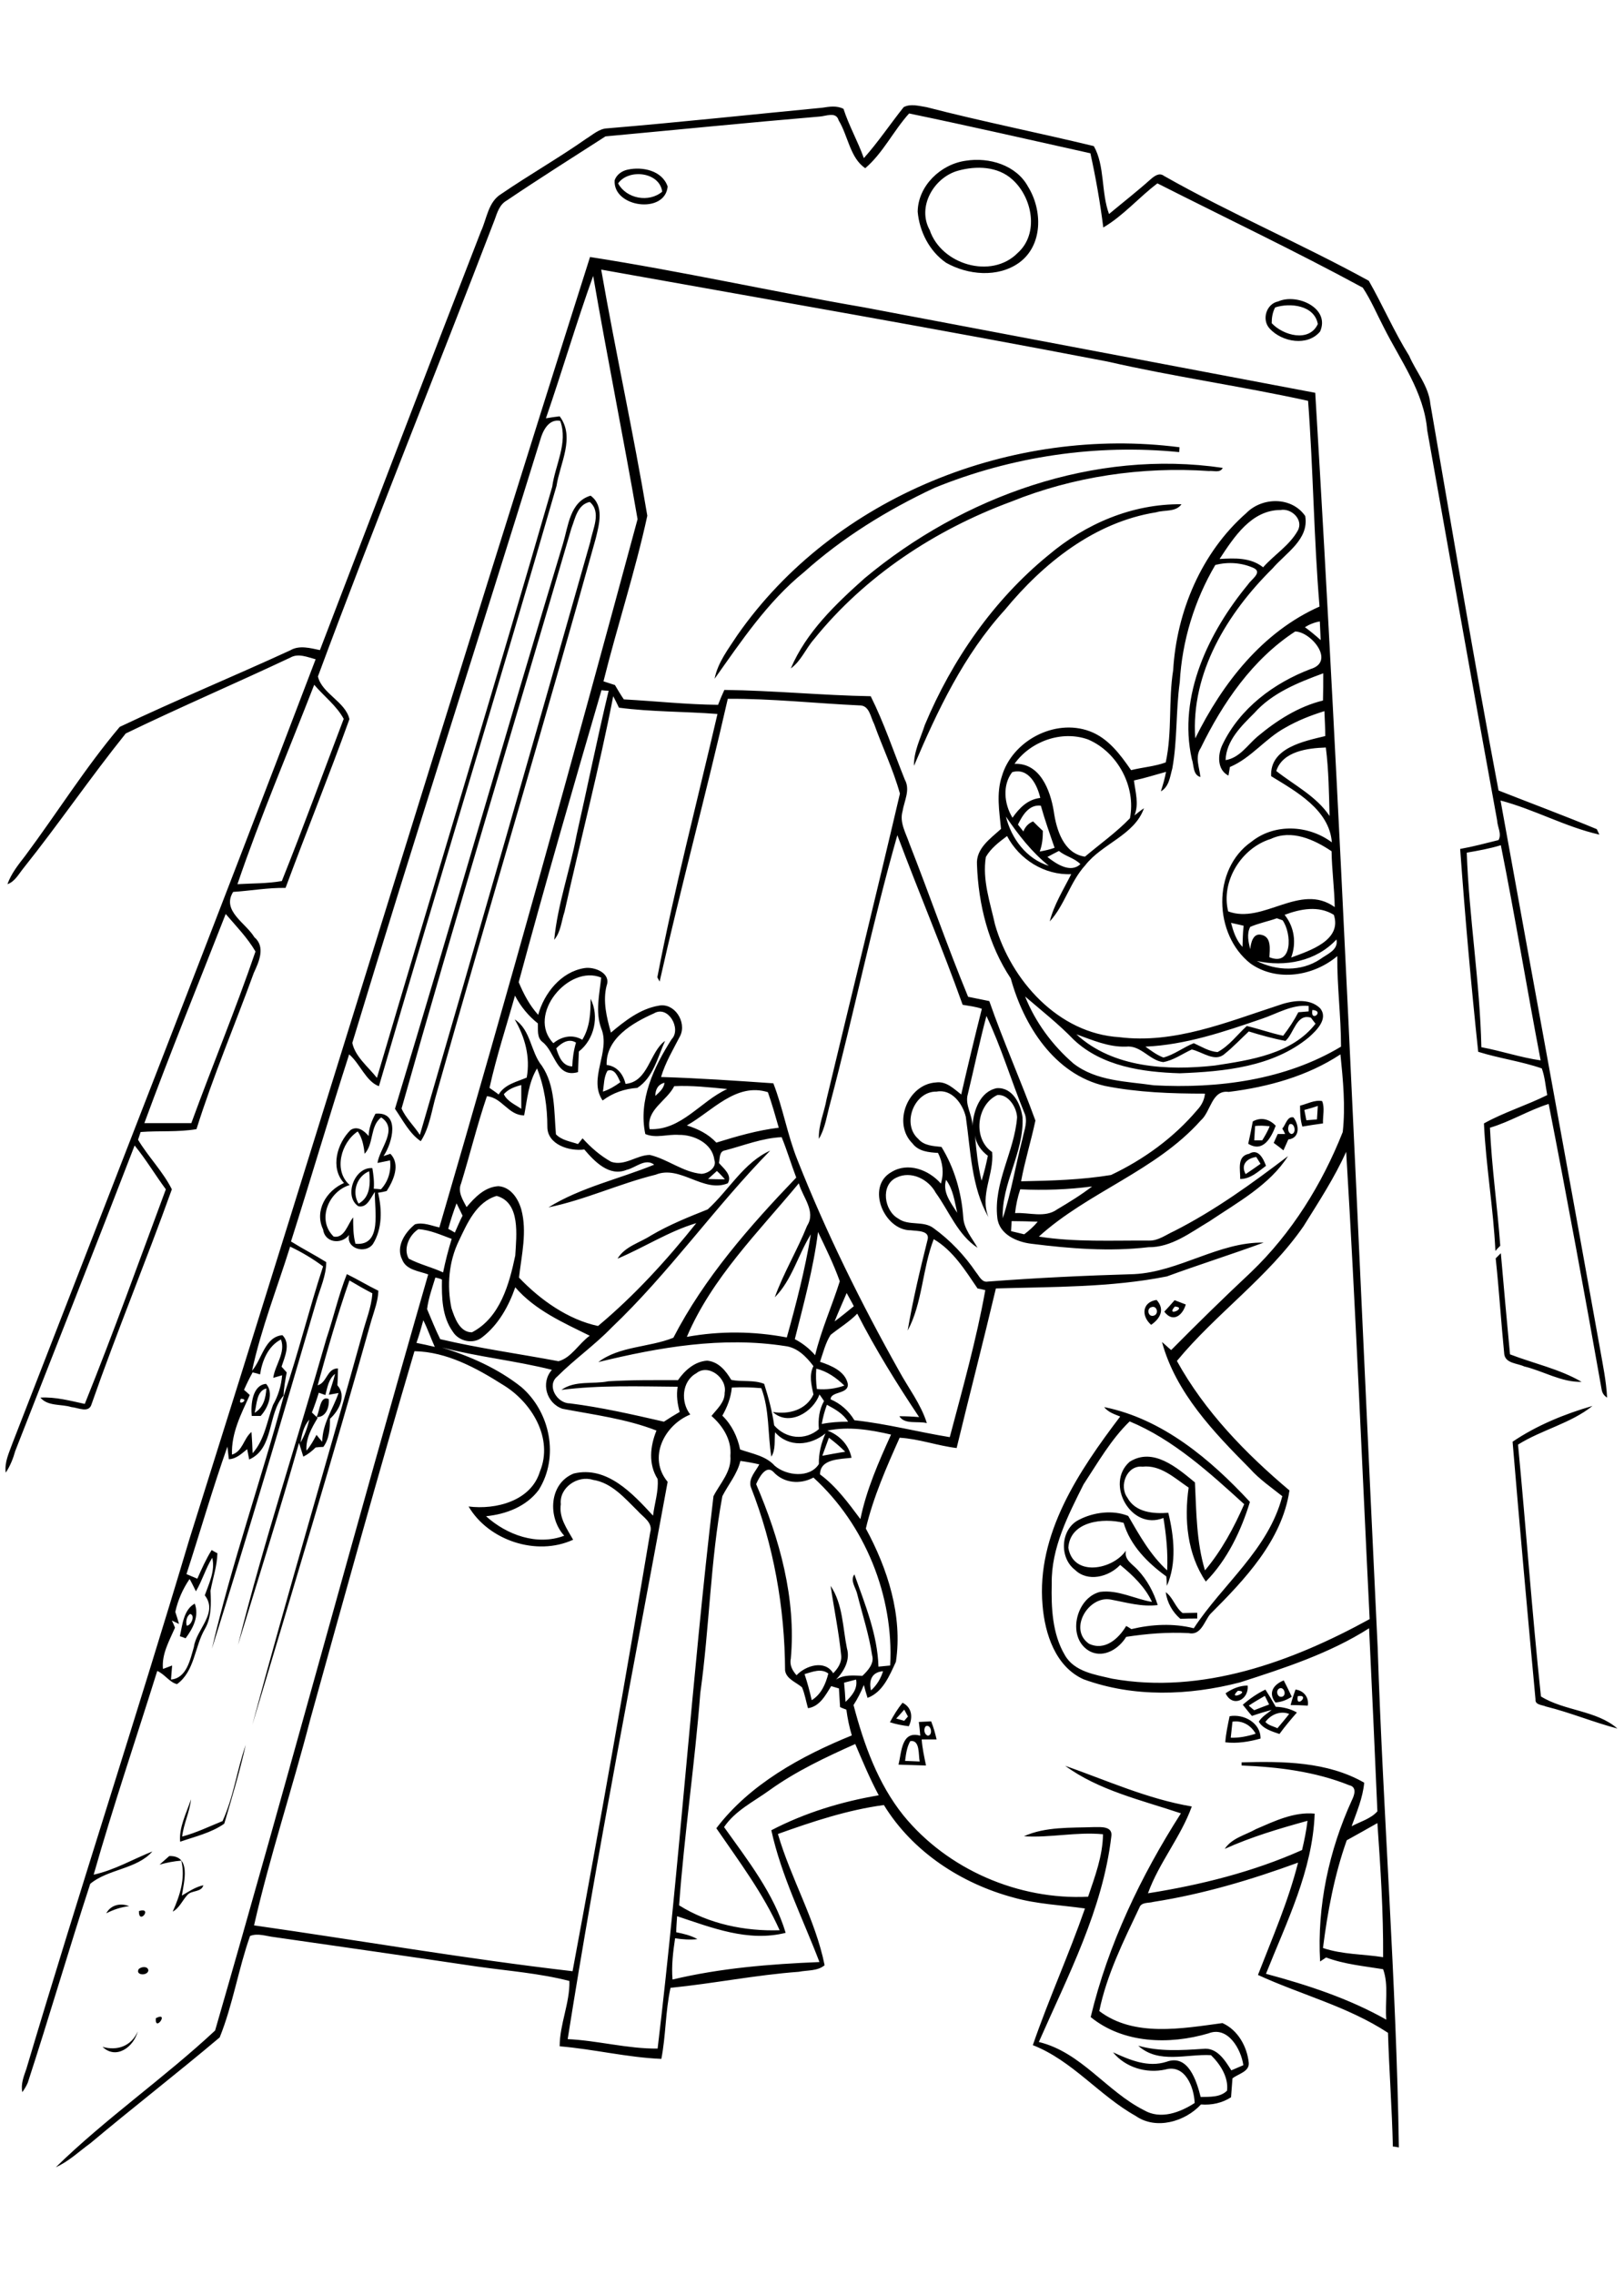 <?xml version="1.0" encoding="utf-8"?>
<!-- Generator: Adobe Illustrator 21.0.2, SVG Export Plug-In . SVG Version: 6.00 Build 0)  -->
<svg version="1.2" baseProfile="tiny" id="Layer_1" xmlns="http://www.w3.org/2000/svg" xmlns:xlink="http://www.w3.org/1999/xlink"
	 x="0px" y="0px" viewBox="0 0 567 794" overflow="scroll" xml:space="preserve">
<path d="M35.8,714.4c5.2,1.5,10.1-0.3,12.3-5.4C46.7,714.4,40.6,719,35.8,714.4 M54.4,704.4C59.3,701.9,54,709.5,54.4,704.4
	 M48.4,687.3c0.8-0.9,3.2-1.2,3.4,0.4C51.6,689.7,47.2,689.5,48.4,687.3 M48.5,667C53.5,665.5,48.4,672.1,48.5,667 M37.1,667.8
	c1.6-3,5-3.7,8-2.5C42.3,665.6,39.6,666.5,37.1,667.8 M55.7,650.8c1.1-1,2.3-2,3.4-3c7.8-0.2,5.1,9.1,4.4,13.8
	c2.4-1.4,4.7-3,7.5-3.6c-0.7,2.5-4,1.7-5.5,3.3c-1.8,1.9-2.8,4.6-5.2,5.9c2.5-5.6,4.5-11.6,3-17.8C60.7,649.6,58.2,650.1,55.7,650.8
	 M77.7,635.6c3.9-8.5,5-17.8,8.1-26.6c-2.1,9.3-4.8,18.4-7.5,27.5c-4.5,3.2-10.2,4.5-15.4,6.3c-0.5-4.8,2.2-10.1,3.8-14.8
	c-0.5,4.5-2.6,8.6-3.1,13C68.5,639.7,73,637.5,77.7,635.6 M317.8,607.7c-1.2,2.1-1.5,4.6-1.8,6.9c1.7,0.1,3.4,0.1,5.1,0.2
	C320.6,612.6,321.3,607.1,317.8,607.7 M323.2,602.5c-0.8,0.9-0.6,2.9,0.8,3.3C325.9,605.5,325,601.6,323.2,602.5 M320.8,601
	c1.4-0.1,2.9-0.1,4.3-0.2c0.8,2,1.4,4.1,1.9,6.3c-1.7,0-3.4,0-5.2,0c0.2,3.1,0.9,6.1,1.5,9.1c-3.2-0.1-6.4-0.2-9.6-0.3
	c1.1-4.4,1-12,7.6-10.1C321.2,604.3,321,602.6,320.8,601 M430.3,600.9c-0.2,1.8-0.4,3.7-0.6,5.6c3,0.1,5.9-0.5,8.7-1.4
	C436.7,602.1,433.7,600.4,430.3,600.9 M429.3,599c4.9-0.9,10.9,2.3,10.8,7.8c-4,1.1-8.1,1.8-12.3,1.3C428,605,428.7,602,429.3,599
	 M312.9,599.8c0.9,0.3,1.9,0.5,2.8,0.8c0.3-0.4,1-1.1,1.3-1.5c-0.3-0.6-1-1.8-1.3-2.4C314.8,597.7,313.9,598.8,312.9,599.8
	 M310.7,601.1c1.3-2.4,2.7-4.7,4.4-6.8c3.3,1.6,3.7,5.1,2.2,8.2C315,602.2,312.8,601.8,310.7,601.1 M453.1,592
	C452.2,596.7,457.7,591.2,453.1,592 M452.3,589.7c2.8,0.3,4.8,2.7,4.3,5.6c-2-0.1-4-0.2-6-0.2C451.1,593.2,451.7,591.4,452.3,589.7
	 M441.8,601c1,1.2,2.8,1.5,4.2,2.2c1.4-1.7,2.8-3.3,4.1-5C447,597,443.7,598.4,441.8,601 M436,595.3c0.6,0.5,1.2,1.1,1.9,1.6
	c1.7-0.7,3.4-1.3,5.2-2c-0.5-1-1-2-1.5-3C439.7,593,437.8,594.1,436,595.3 M433.9,595c2.4-2.1,5-3.9,7.9-5.3c1.3,2,2.5,4,3.6,6
	c2.6,0.1,5.1,0.7,7.4,2c-2.1,2.4-4.2,4.9-6.1,7.5c-2.6-0.9-5.8-1.8-7.2-4.3c1.1-1.8,2.9-2.8,4.5-4.1c-2.3,0.6-4.6,1.3-6.9,2.1
	C436,597.7,435,596.3,433.9,595 M432.2,590.1C428.3,593.8,437,590.3,432.2,590.1 M427.9,591c2.3-1.6,4.9-2.7,7.7-2.7
	C436.1,593.3,430.3,596.1,427.9,591 M447,589.2c-1.8,0.4-1.2,3.4,0.6,3C449.2,591.8,448.5,589,447,589.2 M445.3,594.2
	c-2.7-3.4-0.6-6.3,2.9-7.7c1,1.9,1.9,3.8,2.8,5.7C449.3,593.3,447.3,594.1,445.3,594.2 M66.4,563.3c-1.3,0.8-1.6,2.8-1.2,4.1
	C66.7,567.4,68.3,563.8,66.4,563.3 M62.8,571.1c0.9-4,1.3-9.3,5.2-11.4c1.6,4.4-0.6,8.6-3.2,12.1C64.3,571.6,63.3,571.2,62.8,571.1
	 M407,555.7c2.6,1.9,3.3,5.3,5.9,7.3c1.7,0,3.4-0.1,5.1-0.1c0,0.5,0,1.5,0,2c-2,0-3.9,0-5.9,0.1C409.4,562.7,407.5,559.4,407,555.7
	 M528.1,503.2c8.4-5.7,18.2-9.7,27.9-12.5c-7.6,6.1-17.7,8.3-26,13.5c2.8,29.3,4.9,58.7,8,87.9c8.2,5.1,19.4,4.8,26.7,11.2
	c-8.4-2.2-16.5-5.6-25-7.7c-1.3-0.6-3.8-0.5-3.6-2.5C533.3,563,530.6,533.1,528.1,503.2 M110.5,494.6c1.2-2,1.1-7.7,4.3-6.3
	C115,491.1,113.9,494.7,110.5,494.6 M88.9,493.1c3.1-1.8,3.9-5.2,4.1-8.5C89.5,485.5,89.7,490.2,88.9,493.1 M87.9,494.2
	c-0.4-3.9,0.2-10.8,5-11.2c2.8,3.1,0.7,8.4-1.9,11.2C90.2,494.2,88.7,494.2,87.9,494.2 M410.2,456
	C406.7,459.9,414.8,456.4,410.2,456 M410.1,453.8c1.3,0.5,2.6,1,3.9,1.5c-1.1,3.8-4.5,6.5-7.5,2.5
	C407.7,456.5,409,455.1,410.1,453.8 M402.1,456.2c-1.9,0.4-1.3,3.6,0.7,3C404.7,458.7,404,455.6,402.1,456.2 M401.9,462.4
	c-3.5-3.1-3.2-7.9,1.9-8.7C406.8,457,405.1,460.2,401.9,462.4 M104.9,503.5c1.5-2.5,2.4-5.2,3.1-8
	C106,497.7,105.4,500.7,104.9,503.5 M113.6,486.9c-0.8-0.3-1.5-0.5-2.3-0.8c-0.7,2.3-1.5,4.6-2.4,6.9c0.5,0.5,1.5,1.4,2,1.9
	c-2.1,3.5-4.2,7.2-3.9,11.4c1.4-1.6,2.5-3.6,3.5-5.5c0.6,0.8,1.3,1.6,2,2.4c0.1-6.5,3.7-11.2,5.7-17c-1.1,0.2-2.3,0.4-3.4,0.6
	c0.7-2.4,1.6-4.8,2.2-7.3C114.7,481.3,114.3,484.3,113.6,486.9 M121.1,444.7c3.7,1.8,7.3,4,11,5.8c-0.1,3.5-1.4,6.9-2.4,10.2
	C116.4,508,102.2,555,88.1,602c12.2-45.6,25.8-90.9,38.4-136.4c1.2-4.7,3.2-9.3,3.5-14.2c-2.7-1.4-5.3-2.9-8-4.5
	c-4.2,12-7.7,24.3-11.1,36.6c3.3-0.9,3.2-5.9,7.1-5.9c0,2-0.1,3.9-0.2,5.9c3.3,3.7,0.5,8.9-2.6,11.7c0,3.4-0.2,6.9-2.3,9.8
	c-0.7,0-2,0.1-2.7,0.2c-1.3,1.3-2.7,2.4-4.3,3.2c-0.5-1.6-1-3.2-1.5-4.8c-6.7,23.6-14.1,47-21.3,70.5c9-36,20.7-71.3,30.9-107
	C116.5,459.7,118.2,452,121.1,444.7 M522.2,439.2c0.6-0.6,1.2-1.2,1.8-1.8c1,11.8,2.1,23.5,3.2,35.3c8.3,3.2,17.3,5.1,25,9.6
	c-7,0.2-13.4-3.8-20.1-5.4c-2.3-1.1-6.4-1-6.9-4.2C524.1,461.6,523.4,450.4,522.2,439.2 M434.9,409.8c1.8-1.2,3.5-2.4,5.2-3.6
	c-0.4-0.6-1.1-1.8-1.5-2.4C435.3,404.3,433.1,406.5,434.9,409.8 M433,411.5c0.1-3.1-1.3-8,3.1-8.8c3.2-2,5,1.7,5.9,4.2
	C439.3,408.9,436.6,411.5,433,411.5 M447.3,398.3C447.8,398.8,447.8,398.8,447.3,398.3 M450.2,392.4c-0.7,1-0.7,3,0.7,3.4
	C452.8,395.6,452,391.6,450.2,392.4 M447.7,393.9c1.2-1.3,1.7-4.4,3.9-3.9c2,2.6,2.4,7.2-1.8,7.7c-0.6,1.3-1.1,2.5-1.7,3.8
	c-1.1-0.9-2.3-1.8-3.4-2.6c0.5-1,0.9-2.1,1.4-3.1c0.7,0,2,0,2.6,0C448.5,395.3,448,394.4,447.7,393.9 M438.2,393
	c-0.1,1.7-0.2,3.3-0.3,5c0.7,0,2.1,0,2.8,0c1-1.6,1.9-3.2,2.6-4.9C441.6,392.9,439.9,392.8,438.2,393 M437.4,391.4
	c2.9-1.6,5.8-0.8,8,1.5c-1.6,4.2-4.4,9.5-9.6,6.3C436.4,396.6,436.9,394,437.4,391.4 M125.2,420.1c4.2-2.3,4.1-7.2,3.7-11.3
	C124.6,410.5,122.7,416.1,125.2,420.1 M127.3,402.7c-0.3-2.8-0.8-5.5-2.4-7.8c-5.8,3.8-8.6,13.7-2.8,18.7c-7.4,2.2-11.6,12.2-5.6,18
	c3.8,0.7,4.9-4.4,6.8-6.7c0,3.1,0,6.2,0.8,9.2c9.6,0.9,6.5-12.1,6.8-18.1c-1.5,2-2.7,5.7-5.8,5c-5.2-3.5-1.3-13.8,4.9-13.3
	c0.4,2.4,0.7,4.8,0.5,7.2c0.6,0,1.8,0.1,2.5,0.2c2.6-2.8,3.6-6.4,3.2-10.1c-1.5,0.3-3,0.6-4.4,0.9c0.7-5.1,7.4-11.8,1.3-15.9
	C129.1,393,130.6,399.2,127.3,402.7 M131.1,388.7c8.8-0.8,5.9,10.3,2.8,14.8c0.6-0.2,1.8-0.6,2.4-0.8c3.6,3.7,1.1,9.3-1.3,13
	c-0.7,0.2-2.2,0.5-3,0.6c1.4,5.9,1.5,12.6-1.8,17.9c-2.6,3.6-9.5,1.6-8.3-3.2c-2.7,3.5-8.5,2.8-9.1-1.9c-3.1-6.5,1.1-13.5,7.3-16.2
	c-4.9-5.3-2.4-13.9,2.3-18.5c2.4-1.6,4.8,0.3,6.3,2.1C128.8,393.7,129.8,391.1,131.1,388.7 M455.4,387.4c0.2,1.2,0.5,2.4,0.7,3.6
	c1.2-0.1,2.5-0.2,3.7-0.3c0.1-1.6,0.2-3.1,0.3-4.7C458.6,386.5,457,387,455.4,387.4 M453.9,385.9c2.5-0.6,5.1-2.1,7.7-1.6
	c1,2.4,0.2,5.2,0.3,7.8c-2.4,0.3-4.8,0.7-7.2,1.1C454,390.9,453.9,388.4,453.9,385.9 M366,193.8c13-11,29.3-18,46.5-17.8
	c-2,2.8-5.9,1.9-8.8,2.8c-21.5,3.4-39.4,17.7-52.9,34.1c-14.3,15.7-23.5,35.1-31.7,54.4c-0.1-5,2.3-9.6,3.8-14.3
	C332.4,230.3,346.9,209.4,366,193.8 M199.5,184.4c-19.7,67.5-40.2,134.8-59.3,202.5c1.5,3.4,4.4,6.1,6.4,9.2
	c20.1-68.9,39.9-137.9,59.5-207c0.8-4.4,4-10.4-0.2-13.9C201.6,176.1,200.8,181,199.5,184.4 M196.6,189.6c1.8-6,2.4-14.5,9.6-16.6
	c4.8,3.5,3,10,1.8,14.9c-18,64.9-37.4,129.4-55.7,194.2c-1.6,5.4-2.3,11.5-5.4,16.2c-3.9-2.6-6.3-7.4-9-11.3
	C157.8,321.4,176.7,255.4,196.6,189.6 M301.9,201.8c34.3-28.6,80.3-45.1,125-38.5c-0.9,1.9-3.2,0.9-4.8,1.1
	c-23.4-1.6-47.3,1.9-69.1,10.7c-26.5,9.8-51,25.9-68.8,48c-2.9,3.3-4.5,7.6-8.1,10.2C281.5,220.6,291.8,210.8,301.9,201.8
	 M257.5,221.6c33.9-48.5,96.2-73,154.3-65.5l-0.1,1.7c-29-2.9-58.5,1.5-85.5,12.5c-16.4,7.7-32,17.3-45.5,29.4
	c-12.7,10.3-21.9,24.1-31.2,37.2C250.6,231.2,254.3,226.5,257.5,221.6 M445.2,107.3c-0.9,1.7-1.2,3.5-1.2,5.5
	c4,4.3,13.1,6.8,16.1,0.3C458.9,106.5,450.4,105.6,445.2,107.3 M446.3,105.2c6.5-2.9,18.2,2.3,14.6,10.5c-4.4,5.3-13.3,3.7-17.6-1
	C440.4,111.6,442.1,106,446.3,105.2 M470.2,642.3c-4.3,12.1-6.7,24.9-8.3,37.6c6.8,2.3,14,2.1,21,3.2c0.1-15.6-0.9-31.2-2-46.8
	C477.4,638.3,473.8,640.3,470.2,642.3 M268.7,624.8c-5.5,4-12,7.1-15.9,12.9c8.2,11.5,17.4,23.2,21.5,36.9
	c-13.1,3.3-25.8-1.8-37.9-5.8c-0.1,1.9-0.3,3.8-0.3,5.6c2.5,0.5,5.1,1.1,7.4,2.4c-2.6,0.3-5.2,0.1-7.8-0.3
	c-0.7,4.7-1.3,9.5-0.9,14.4c16.8-4,34.1-5.4,51.3-6.1c-5.8-15.2-13.3-30-16.8-46c11.7-6.1,24.5-10,37.5-12.2
	c-3.1-5.8-5.6-11.8-8.2-17.9C288.3,613.3,277.9,618.2,268.7,624.8 M294.7,587.3c0.2,2.2,0.4,4.5,0.5,6.7c2.2-2.1,4.3-4.5,3.7-7.8
	C297.5,586.6,296.1,586.9,294.7,587.3 M304.1,590c2-1.8,3.4-4.1,4.2-6.7C304.3,583.6,303.3,586.6,304.1,590 M280.9,584.3
	c1,3,1.8,6,2.5,9.1c3.3-2,4.9-5.7,5.8-9.3C286.7,582.2,283.7,583.5,280.9,584.3 M68.4,555.4c-0.7-1.4-1.4-2.9-2.2-4.3
	c-2.4,3.5-4.1,7.4-5,11.5c0.5,1.4,0.9,2.8,1.3,4.2c-0.6-0.3-1.9-0.9-2.5-1.2c0.4,0.8,0.8,1.7,1.1,2.5c-2,4.6-4.7,9.2-4.2,14.4
	c1.1-0.4,2.1-0.8,3.2-1.2c-0.1,1.6-0.3,3.2-0.4,4.9c5.5-0.5,6.7-7,8-11.4c0.8-6.1,8.6-11.8,3.8-18c1.5-4.2,3.7-8.6,2.6-13.1
	C71.8,547.4,70.6,551.7,68.4,555.4 M264,518c8.2,19.1,14,39.9,12.1,60.9c-0.5,2.3,0.6,4.2,2,5.8c3.2-3.4,9.9-5.5,12.8-0.7
	c1.6-1.6,3-3.7,2.8-6.1c-0.8-8.2-2.5-16.3-3.7-24.4c4.3,6.4,4.2,14.5,5.7,21.8c1.2,4.1-1,8-3.8,10.9c2.8-1.8,6.1-1.4,9.2-1.3
	c1.9-1.8,4.2-4.3,3.4-7.1c-1.1-7.3-3.4-14.3-5.2-21.4c-0.5-2.3-2.6-4.7-1-6.9c3.7,10.4,8.1,21.1,8.4,32.2c1.4-0.1,2.7-0.3,4.1-0.4
	c1.3-24.3-8.8-49.2-26.8-65.6c-4.6,2.5-10.4,2-14-2C267.4,511.1,264.9,515.9,264,518 M258.5,509.9c-1.1,4.6-4.2,8.2-6.3,12.3
	c-4.2,22.7-4.5,45.9-7.7,68.7c-1.9,24.7-5.6,49.3-7.4,74.1c10.3,6.5,23,9.1,35.1,8.7c-5.7-12.8-14.2-24.1-22.1-35.6
	c11.7-15.4,29.6-25.2,47.3-32.4c-0.9-3-1.5-6-1.9-9c-0.5-0.2-1.7-0.6-2.2-0.9c-0.1-2.2-0.3-4.3-0.4-6.5c-0.9-0.3-1.8-0.5-2.7-0.8
	c-2,3.2-4,7.1-8.1,7.7c-0.7-2.4-1.1-5-2.1-7.3c-2.1-1.8-5.5-2.9-5.9-5.9c-0.1-21.8-4-43.8-12-64.1c-0.8-3,1.8-5.4,3-7.8
	C262.9,510.6,260.7,510.2,258.5,509.9 M289.4,501.8c-0.8,2.1-1.5,4.2-2.3,6.3c2.7-0.5,5.3-1,8-1.4
	C293.3,504.9,291.4,503.3,289.4,501.8 M288.9,499.3c4.2,1.6,7.5,5,8.4,9.5c-3.9,0.5-11,0.3-11,5.8c5.7,4.2,9.9,10,14.1,15.6
	c2.1-10.3,6.4-20,10.7-29.5C303.7,499,296.4,497.8,288.9,499.3 M288.7,490.3c-0.8,2.2-1.4,4.4-1.8,6.7c3-0.6,6.1-0.8,9.2-0.8
	C294.4,493.4,291.5,491.8,288.7,490.3 M84.1,488.2C82.6,491.2,87.5,488.3,84.1,488.2 M255.5,484.3c-0.3,3.5-1.6,6.8-3.3,9.8
	c3.3,3.2,5.3,7.4,6.2,11.8c4.2,1.5,9,2.2,12.1,5.7c4.1,3.5,12.2,4.4,15.4-0.6c-0.1-3.7,0.8-7.3,2.3-10.7c-5.3,4.3-12.8,5-17.6-0.4
	c-0.3,2.8,0.3,6-1.3,8.5c-1.3-8-0.6-16.3-3.5-23.9C262.3,484.2,258.9,484.1,255.5,484.3 M285,477.7c-0.2,2.4-0.1,4.8,0.2,7.1
	c3.2,0.3,6.5-0.1,9.6-1.2C292,480.9,288.8,478.6,285,477.7 M243.1,479.3c-5.1,2.8-5.5,10.1-2.1,14.4c-9.1,3.7-14.9,15.1-7.9,23.5
	c-11.9,64.8-24.6,129.4-34.9,194.5c10.5,0.5,20.9,3.4,31.4,3.3c7.7-64.2,11.9-128.7,19.5-192.8c2.3-4.5,6.4-8.6,5.9-14.1
	c0.5-5.5-2.6-10.4-6.6-13.9c1.9-2.4,4.7-4.8,4.6-8.1C254,481.1,247.4,475.8,243.1,479.3 M144.7,471.6
	c-12.6,42.7-24.5,85.7-36.4,128.6c-6.2,24-14.1,47.6-19.6,71.8c37.1,5.3,74,11.7,111.2,16c9.5-50.9,18.5-102,27.1-153.1
	c1.1-3.5-2.5-5.4-4.4-7.6c-4.5-4.4-9-9.8-15.6-10.8c-5.3-1.7-11.8,2.7-11.2,8.5c-0.7,4.7,2.1,8.5,4.3,12.4
	c-12.8,5.9-29.6,0.2-36.5-11.6c9.5,1.2,21.8-1.9,24.9-12.2c4.8-11.6-2.9-24.2-12.8-30.2C166.4,477.5,156,471.8,144.7,471.6
	 M154.3,470.3c9.9,3.1,19.5,7.3,27.7,13.8c10.1,8.7,13.3,24.4,6.1,35.9c-4.3,5.8-11.4,8.5-18.4,9.2c7.2,6.5,17.8,10.4,27.3,6.8
	c-5.8-6.3-5.4-18.2,3.3-21.7c11.6-2.8,20.6,7,27.7,14.7c0.5-4.2,2-8.6,1.6-12.8c-3.3-5.2-2.6-11.5-0.4-16.9
	c-10.5-4.1-21.8-5.5-32.8-7.6c-5.6-1.9-7.7-9.1-3.7-13.6C180,474.9,166.9,473.6,154.3,470.3 M90.8,479.7c-0.9-0.3-1.7-0.5-2.6-0.7
	c-1.1,2-2.1,4-3,6.1c0.5,0.4,1.5,1.3,2,1.8c-3,6.6-6.5,13.3-6.2,20.8c3.8-1.2,4-5.6,6.8-7.9c0.2,2.5,0.3,4.9,0.4,7.4
	c4.2-4.7,5-11.1,7.1-16.8c1.8-3.2,2.9-6.7,3.2-10.4c-1,0.3-2.1,0.6-3.1,0.9c0.6-4.5,4.4-8.7,2.7-13.4
	C93.6,469.8,91.5,475,90.8,479.7 M147.8,460.8c-0.7,2.6-1.5,5.3-2.4,7.9c2.1,0.4,4.3,0.9,6.4,1.4C150.4,467,149.3,463.8,147.8,460.8
	 M295.6,451.3c-1.4,3.3-2.9,6.6-4.2,9.9c2.3-1.7,4.5-3.5,6.7-5.3C297.3,454.3,296.4,452.8,295.6,451.3 M152,445.9
	c-1.1,3.6-2.4,7.2-2.9,11c1.5,3.5,2.9,7.1,4.6,10.5c13.6,3.2,27.5,5.1,41.3,7.7c4.5-1.2,7.1-6.2,10.9-8.9c-9.3-4.6-19.1-8.9-26-16.9
	c-2.3,6.6-5.9,13.1-11.5,17.4c-3.1,2.6-8.2,1.5-10.3-1.9c-3.8-5.3-3.9-12-3.8-18.2C153.8,446.3,152.6,446,152,445.9 M285.6,430
	c-1.6,12.7-5,25-8.1,37.4c2.7,1.4,5.1,3.3,7.1,5.6c2.1-8.8,5.9-17.2,8.6-25.8C291.1,441.3,288.3,435.6,285.6,430 M142.7,439.3
	c3.8,2,8.1,3,12,4.8c0.8-3.9,1.8-7.8,3-11.7c-3.8-1.4-7.5-3.1-11.6-3.4C142.9,431,140.7,435.8,142.7,439.3 M353.2,426.2
	c-0.1,1.2-0.1,2.3-0.2,3.5c1.5,0.4,3.1,0.7,4.6,1.1c1.7-1.3,3.3-2.7,4.7-4.4C359.3,426.3,356.2,426.2,353.2,426.2 M159.4,420
	c-1.1,2.9-2.1,5.9-2.9,8.9c0.8,0.4,1.5,0.8,2.3,1.3c0.9-2,1.7-4,2.7-5.9C160.8,422.8,160.1,421.4,159.4,420 M173.4,417.4
	c-7.1,2.1-10.3,9.6-13.2,15.7c-3.5,7.2-4.2,15.6-2.6,23.4c1.1,3.4,2.9,8.6,7.2,8.5c9.8-5.1,13-16.8,15.1-26.8
	C180.3,431.2,181.8,419.7,173.4,417.4 M356.2,415.1c-0.9,2.7-1.5,5.5-1.8,8.3c4.9-0.3,10.4,1.8,14.7-1.3c4.2-2.5,8.3-5,12.2-8
	C372.9,415.2,364.5,415.5,356.2,415.1 M239.8,466.6c11.5-2.1,23.4-2,34.9,0.2c3.3-11.8,6.4-23.8,8.4-36c-4.5,7.2-6.6,16-12.6,22
	c3.1-8.6,7.9-16.5,11.3-25c3.2-5-1.6-10-2.9-14.8C264.8,430,248.5,446.1,239.8,466.6 M330.3,411.8c-1.3,4.4,1.7,8,3.9,11.5
	C333.3,419.4,332.8,415.1,330.3,411.8 M247.2,411.5c2,0.1,3.9,0.1,5.9,0.1c-0.9-1-1.8-2-2.8-2.9
	C249.3,409.6,248.3,410.5,247.2,411.5 M455.1,428c-12.3,17.8-30.6,30.5-44.2,47c9.7,17.6,24,32.3,39.3,45.2
	c-2.6,17.5-15.7,31.2-27.7,43.2c-2.1,2.6-3.2,7.5-7.5,6.6c-7.3-0.4-14.6,0.2-21.8,1.3c-2.5,4.1-7.6,7.4-12.4,5.2
	c-8.6-4.3-5.4-18.8,3.3-20.9c6.3-0.8,12.1,2.5,18.1,3.5c-2.4-5.2-6.7-9.3-11.1-12.9c-4,4.2-11.3,6.1-15.8,1.7
	c-5.6-4.3-5-14.2,1.3-17.4c5.1-2.7,11.9-3.6,17.3-1.4c3.9,6.7,7.7,13.6,13.6,19c0.3-6.1-0.3-12.2-1.3-18.3
	c-11.3,4.6-20.5-12-11.8-19.6c8.2-5.2,16.6,2.1,22.8,7.2c0.5,10.3,0.5,20.7,3.5,30.7c5.8-6.9,10.1-14.9,13.7-23.1
	c-12.1-11-24.8-22.6-40-28.9c-6.5,6.3-11.1,14.4-16.1,22c-5.4,10.8-11.3,22.2-11.1,34.6c-0.2,8.5,0.2,17.6,4.6,25
	c3.3,5.8,10.6,6.8,16.5,8.2c31.3,5.6,62.8-5.9,89.9-20.8c-2.7-54.4-4.9-108.8-8.2-163.1C465.9,411.1,460.4,419.5,455.1,428
	 M340.4,396.3c0.5,5.3,1,10.6,2.3,15.8c0.9-2.8,1.6-5.8,2.2-8.7C342.5,401.6,340.8,399.2,340.4,396.3 M239.8,392.8
	c3.9,1.2,7.5,3,10.3,6c7.1-2.2,14.3-4.3,21.8-5.2c-1.2-4.2-2.4-8.4-3.8-12.4C257,377.7,248.6,387.9,239.8,392.8 M235.4,379.1
	c-2.7,5.3-9.9,8.2-8.6,15c11.1,0.5,17.8-9.8,27.1-14C247.7,379.5,241.5,378.8,235.4,379.1 M175.9,381.9c1.2,2.5,3.9,3.6,6.1,5.1
	c0-2.8,0-5.5,0-8.3C179.7,379.3,177.5,380.1,175.9,381.9 M228.8,382.5c1.4-1.3,3-2.6,3.2-4.6C229.7,378.5,228.8,380.3,228.8,382.5
	 M210.5,381c2.2-0.7,4.2-1.9,6.1-3.3c-0.9-1.8-1.9-4.9-4.5-4C210.8,375.9,210.9,378.6,210.5,381 M183,389.3c-5.5,0-7.7-6.2-13-6.7
	c-3.4,10-5.9,20.3-9,30.4c-1.3,3,0.6,5.8,1.9,8.3c2.9-3.4,6.3-7,11.1-7.3c4.3,0.3,6.9,4.3,8,8.1c2.1,7.8,0.1,15.9-0.8,23.8
	c7.4,7.8,17.2,14.7,27.6,16.9c12.7-10.6,24-23,34.3-35.9c-9.7,2.9-18.2,8.5-27.5,12.4c2.6-4.3,7.7-5.5,11.7-8.1
	c6.3-3.7,13-6.4,19.8-9.1c7.3-6.6,12.6-16.4,21.8-20.5c-19.4,19.8-35.3,42.7-55.4,61.8c-5.9,6.1-12.9,11-18.9,17
	c-3.9,3.2-0.1,9.4,4.3,9.4c11.1,1.4,22,3.9,32.9,6.4c1.8-1.2,3.6-2.3,5.5-3.4c-0.8-2.9-1.2-5.8-0.7-8.8c-13.5-0.1-27.1-0.6-40.6,1.1
	c4.8-3.4,11-1.9,16.4-3c8.1-0.5,16.2-0.4,24.3-0.4c2.4-3.4,5.8-6.5,10.2-6.8c4,0.4,6.5,3.5,8.4,6.7c3.8,0.8,7.8-0.1,11.5,1.4
	c1.5,4.7,2.8,9.6,3.5,14.5c4.1,4.7,10.8,5.4,15.6,1.3c-0.3-3.4,0.1-6.8,1.8-9.8c-0.5-0.8-1.1-1.6-1.6-2.3
	c-2.2,6.2-10.7,11.3-16.3,6.1c5.6,1,11.7-0.7,14.2-6.1c-0.7-3.3-1.6-6.7,0-9.9c-2.5-3.3-5.6-6.5-9.9-7c-21.9-3.4-43.9,0.4-65.2,5.6
	c7.3-5.6,17.8-5.1,26.2-8.5C245.9,446,261.7,428,278,411c-1.8-4.7-3.2-9.5-5.1-14.1c-6.8,0.3-13.2,2.9-19.7,4.6
	c-2.2,0.3-1.8,2.8-2.2,4.4c1.6,1.9,4.8,4.3,3.1,7.1c-8.5,3.5-16.6-6.5-25.2-3c-12.6,3.1-24.7,8.8-37.4,11.4
	c11.3-7,24.7-9.9,36.9-14.9c-3.1-2.4-6.5,1.1-9.6,1.8c-6.1,2.5-11.2-2.9-14.8-7.1c-5.2,0.7-12.9-1.7-12.9-7.9c0-6.9-1-13.9-3.6-20.4
	C184.5,377.9,184.1,383.6,183,389.3 M429,381.1c-6-0.8-6.2,6.9-9.8,10c-15.7,17.6-39.3,24.9-56.5,40.5c12.7,2,25.6,1.3,38.4,1.4
	c3.3,0.1,5.9-2,8.8-3.3c14.2-7.2,27.2-16.6,39.8-26.2c-6.4,10.1-17.7,16.2-27.5,22.8c-6.6,3.9-13.2,9.1-21.2,9
	c-13.6,1.6-27.4,0.5-40.9-1.2c-5.1-0.6-11.3-3.3-11.9-9.1c-1.4-12.2,6-23.1,6.9-35c-0.1-3.5-3.1-8.2-6.9-7.8
	c-7.3,3.4-8.6,15.3-1.8,19.9c0.7,7.9-4.4,14.9-1.3,22.7c-6-10.5-6.2-23.3-7.9-35c-1.1-4.6-4.9-9.8-10.2-8.8
	c-7.8-0.2-12.3,11.3-6.4,16.5c2,2.4,5.3,2.5,8.1,2.8c4.5,7.3,7,15.9,7.6,24.5c0.2,4.1,3.1,7.3,5,10.7c-6.9-4.5-9.9-12.7-14.6-19.2
	c-2.5-4.7-8.6-7.8-13.7-5.3c-5.7,2.6-4.3,11.6,0.6,14.3c3.7,2.7,8.8,0.6,12.4,3.4c5.8,4.2,10.8,9.5,14.8,15.4c1.1,1.3,2,3.6,4.1,3.2
	c17-1.3,34-2.1,51.1-2.6c15.7-0.8,29.6-11.3,45.2-11c-11.2,4.1-22.6,7.7-33.8,11.8c-19.6,3.9-39.8,3.6-59.7,4.2
	c-4.4,18.6-9.2,37.1-13.7,55.7c-6.7-0.8-13.1-3.2-19.9-3.6c-4.6,10.3-9.2,20.7-11.8,31.7c7.6,14,12.9,30.4,10.5,46.5
	c-2.2,4.7-4.5,10.6-9.9,12.6c-0.5-1.5-0.9-3-1.3-4.5c-1,2.5-2.2,4.8-3.6,7c3.6,13.7,8.5,27.4,17.4,38.5
	c15.4,18.9,40.2,29.6,64.5,28.4c2.4-7.1,5.1-14.2,5.2-21.8c-9.3-0.9-18.4,1.3-27.6,0.7c7.5-3.4,16.3-2.9,24.5-3.2
	c2.3,0,6.6-0.4,6,3.3c-3,25.5-15.1,48.5-25.3,71.7c14.8,3.6,23.6,17.2,36.7,23.8c5.8,3.4,12.6,0.8,17.7-2.5
	c-0.2-5.5-3.3-13.6-10.2-11.7c-6.6,1.5-14-0.7-18.3-6c5.9,2.7,12.2,5.4,18.7,3.3c7.6-2.8,10.5,6.8,11.9,12.3
	c3.1-0.1,6.8,0.2,9.2-2.2c0.6-4.7-2.4-9.3-5.6-12.4c-8.4-0.5-18.3,3.2-25.4-3.3c7.4,2.1,15,1.6,22.6,1.1c4.9-0.6,7.7,4,9.9,7.5
	c1.4-0.6,2.8-1.2,4.2-1.8c-0.8-5.6-5.4-13.8-12.2-11.1c-13.6,4-29.7,3.6-41.1-5.7c6.1-25.4,17.5-49.2,31.5-71.1
	c-13.7-4.6-28.7-8-40.4-16.6c14.5,5.1,28.8,11.6,44.2,14.2c-3.8,10.6-11.5,19.7-15.3,30.3c18.4-2.9,36.8-7.5,53.8-15.1
	c0.8-3.4,1.5-6.8,1.9-10.2c-9.8,2.7-19.6,5.6-28.9,9.8c2.5-3.8,7.2-4.8,10.9-6.9c6.5-2.8,13.3-6.1,20.5-5.4
	c-0.7,19.8-9.8,37.8-17,55.9c14.5,3.9,28.9,8.6,42,16c-0.5-5.8,0.9-12.1-1.1-17.6c-6.7-1.1-13.5-1.7-19.9-4.1
	c-0.5,0.3-1.6,1.1-2.1,1.4c-1.1-19.3,3.1-38.8,11.1-56.3c0.9-1.8,1.8-4.6-0.9-5.2c-11.9-4.8-24.9-6.4-37.6-6.9l0-1.1
	c14.4-0.4,29.9-0.3,42.8,7.1c-0.5,5.3-2.6,10.2-4.4,15.2c3-1.6,6.7-2.6,9-5.2c-0.9-21.3-1.9-42.6-2.9-63.9
	c-13.8,8.8-29.6,13.9-45.1,18.9c-17.8,4.6-37.1,5.3-54.6-1.1c-9.8-4.4-13.5-15.9-14.3-25.8c-2.2-24.9,12.7-46.9,27.1-65.9
	c-2-0.8-4.2-1.5-5.6-3.3c20.4,4.1,37.2,18.3,50.9,33.1c-3.1,10.1-7.9,20.2-15.4,27.8c-6.5-9.5-7.6-21.7-6-32.8
	c-4.9-3.3-9.8-8-16.1-7.3c-5.5-0.6-8.3,6.7-5.3,10.8c2.8,5.2,9.1,5.7,14.3,5.3c2,8.2,3,17.6-0.5,25.5c0-0.8-0.1-2.5-0.2-3.3
	c-6.5-4.7-12.6-10.8-14.9-18.7c-7.1-1.8-18.7-0.6-19.3,8.7c1.7,10.3,15.5,7.7,20.1,1c-0.7,3.2,2.3,4.7,4.1,6.7
	c3.3,3.5,5.6,7.8,7,12.3c-5.6,0.7-10.9-0.9-16.3-1.9c-7.8-1.6-15,10.3-7.7,15.4c5.5,2.6,10.3-1.7,13-6.2c0.6,0.3,1.2,0.7,1.8,1.1
	c7.1-1.7,14.7-2.1,21.8-0.3c10.1-15.4,26.1-27.5,30.9-46.1c-3.9-3.1-8-5.9-11.3-9.6c-12.6-12.7-25.9-26.5-30.7-44.2
	c1.1,0.9,2.1,1.9,3.2,2.8c9.1-9.2,18.4-18.3,27.9-27.2c14.2-13.6,24.8-30.7,32-48.9c1-9,0.1-18.2-0.8-27.1
	C456.5,375.6,442.7,379.4,429,381.1 M194.2,365.9c0.9,2.8,2.1,6.2,5.6,6.3c0.1-2.8,0.5-5.6,1.3-8.3C198.6,362.3,196,364,194.2,365.9
	 M448.8,363.3c-4.3-0.8-8.6-2-12.8-3.3c-2.8,2.6-5.4,5.4-8.4,7.8c-3.4,3.1-7.8-0.7-11.5-1.5c-3.3,1.5-6.4,3.8-10,4.4
	c-4.8-0.6-7.8-6-13-5.4c-6.1,0.2-11.7-2.3-17.3-4.3c12.8,11.8,31.9,12.7,48.3,10.9c12.4-1.9,27-4,35.2-14.6
	c-0.4-0.5-1.2-1.5-1.6-2.1C452.6,353.6,451.8,360.7,448.8,363.3 M344.4,354.6c-2.4,9-4.3,18.2-6.5,27.3c-1.1,3.8,1.7,7.3,1.6,11.1
	c0.4-5.3,2.6-12,8.5-13.2c5.5-0.4,8.4,5.5,9,10.2c0.6,12.2-7.4,23-6.9,35.2c3-9.1,4.5-18.6,6.9-27.8c0.6-3,2-6.1,0.6-9.1
	C353,377.1,349.6,365.5,344.4,354.6 M458.2,352.5C457.4,357.1,462.7,352.8,458.2,352.5 M440.5,355.6c-13.1,4.5-26.6,9.1-40.6,9.7
	c2,1.4,3.9,2.9,6.3,3.8c3.8-1,7-3.6,10.6-5c2.7,1.2,5.3,2.9,8.3,3.1c4.1-2.2,6.9-6.1,10.2-9.1c4.3,1,8.4,2.5,12.7,3.4
	c2-2.6,3.8-5.3,5.3-8.2c1.2-0.1,2.4-0.2,3.6-0.3c0-0.5,0-1.4,0-1.9C451.1,350.5,445.9,353.8,440.5,355.6 M193.2,364.1
	c2.9-2.4,6.7-3.2,10.1-1.2c2.7-4.4,2.9-9.4,2.9-14.3c3.1,6.1,1.3,14.2-4.1,18.4c-0.1,2.4-0.2,4.8-0.3,7.2
	c-7.7,2.2-7.9-7.2-12.5-10.6c-1.9-1.6-1.4-4.2-1.5-6.4c-3.3-2.6-6-5.9-8-9.7c-3,10.7-6.5,21.3-8.9,32.2c1.1,0.8,2.2,1.5,3.2,2.3
	c2.2-3.6,6.3-4.4,9.8-5.9c1.3-7.2-0.6-14.1-4.2-20.3c5.7,3.7,5.5,11.3,9.5,16.2c4.7,7,4.2,15.8,4.9,23.9c2,2.1,5.1,2.5,7.7,3.4
	c0.4-0.5,1.2-1.5,1.6-2c2.9,3.2,6.2,6.1,10,8.2c4.8,1.6,8.9-2.4,13.5-2.4c6.3,1.5,11.5,6,18,6.6c2.4-0.1,5.5-2.3,4.5-4.9
	c-0.7-5.8-7.2-8.8-12.4-8.7c-3.9-0.3-8,1.3-11.7-0.3c-2.5-11.8,3-23.4,9.2-33.1c3.5-3.6-1.2-12-6.2-9c-7.4,3.3-16.8,8.7-16.5,18
	c3.6,0.4,5.8,3.2,6.6,6.6c8-0.7,8.4-11.2,13.8-15c-2.6,5.7-4.1,12.8-9.7,16.4c-4.4,0.3-8.5,1.7-12.1,4.4c-5.2-7.6,2.9-17.1-0.5-25.2
	c-2.1-5.8-0.6-11.8,0-17.7C198.5,336.5,183.7,354.3,193.2,364.1 M438.8,335.4c6.8,3.5,15.5,3.8,22.1-0.6c2.4-1.8,6.5-3.2,5.7-6.9
	C459.6,335.5,448.6,337.6,438.8,335.4 M429.8,322.1c0.8,3,1.8,6.1,4,8.4c0.1-2.5,0.1-4.9,0.4-7.4
	C432.8,322.8,431.3,322.4,429.8,322.1 M436.5,323.5c-1.3,2.5-0.6,5.3,0,7.8c0.2-2.2,1-5.8,4-5c3.5,0.8,2.8,5.1,2.7,7.8
	c8.2,3.3,7.8-8.4,4.6-12.9c-0.5-0.2-1.5-0.5-2-0.7C442.7,321.6,439.5,322.2,436.5,323.5 M448.5,319.3c3.4,4.2,4.2,9.8,2.3,14.9
	c6.5-2.4,17.8-6,14.9-14.9C460.4,316,454.1,317.2,448.5,319.3 M365.7,299.1c3,2.4,8.1,5.8,11.5,2.5c-2-2.1-5.2-2.7-7.5-4.6
	C368.3,297.7,367,298.4,365.7,299.1 M443.7,292.8c-10.4,3.2-17.5,14.9-14.9,25.3c12.3,4.6,25.1-10.2,37.2-1.5
	c-0.1-6.5-1-13-1.1-19.5C458.8,293,450.9,289.4,443.7,292.8 M351.2,285c1.9,7.7,7.2,14.8,15,17.2C360.2,297.4,355.5,291.3,351.2,285
	 M355.4,287.8c0.6,0.8,1.3,1.6,1.9,2.4c0.6-1.6,1.8-2.9,3.4-3.5c1.1,1.1,2.2,2.2,3.4,3.3c0,2.4-0.2,4.9-1.1,7.2
	c1.8-0.3,3.5-0.7,5.2-1.3c-1.7-4.9-3.4-9.7-4.8-14.7C359.3,280.7,357,284.5,355.4,287.8 M353.4,269.5c-3.5,4.5-2.8,11.2,0.1,15.9
	c2.4-3.4,5.3-6.4,9.7-6.9C362.2,274.1,359.2,267.8,353.4,269.5 M445.6,269.1c6.2,4.9,14,8.8,18.6,15.7c-0.2-8-0.3-16-1.3-23.9
	C456.6,261.1,447.8,262.2,445.6,269.1 M354.2,266.6c8.9-0.4,12.5,9.2,13.7,16.5c0.9,6.4,3.4,14.8,10.9,15.9
	c5.2-4.4,11-8.5,15.7-13.4c2.2-11-4.3-23.1-14.6-27.5C370.7,254.8,359.8,258.7,354.2,266.6 M210,240.9
	c-9.9,33.9-19.7,67.8-28.9,101.9c1.7,4.1,3.8,8.1,6.8,11.4c2.1-7.6,8-15,16.1-16.3c3.5-0.6,9.4,1.7,7.8,6.1
	c-1.4,5.4,0,11.1,1.5,16.4c4.9-4.1,10.2-8.3,16.7-9.4c5.5-1.1,9.8,5.7,7.5,10.5c-2.4,4.7-5.2,9.3-6.7,14.4
	c13.1,0.4,26.2,1.3,39.2,2.2c3.4,8.7,4.9,18,8.4,26.7c10,25.3,22.1,49.8,35.4,73.5c3.3,6.1,7.7,11.7,9.8,18.4
	c-3.1-0.8-7.8,0.6-9.6-2.4c2.3,0,4.6,0.1,6.9,0.3c-7.8-11.7-15.2-23.6-21.6-36.1c-2.8,2.9-6.2,4.9-9.3,7.4c-1.8,2.8-2.6,6.2-3.7,9.4
	c3.9,1.3,8.8,3.3,9.7,7.7c0.4,3.7-6,2.5-6,5.4c3.5,1.5,6.3,4,8.3,7.3c11.2,1.2,22.2,4.1,33.3,5.9c4.5-17,9.3-34,12.4-51.3
	c-0.7-0.2-2-0.5-2.7-0.6c-4.3-6.3-8.5-13.2-15.3-17.2c-4,10.3-3.9,22.3-9.1,31.9c1.8-10.6,4.3-21.1,6.9-31.5
	c1.1-3.5-3.6-3.2-5.8-3.5c-9.3,0.1-15.8-15.2-6.8-20.3c5.8-3.6,13.1-0.8,17.3,4c1.1-3.6,0.7-7.3-1-10.7c-3.2-0.2-6.8-0.5-8.9-3.3
	c-7.1-7-1.7-20.7,8.2-21.3c3.6-0.5,6.2,2.2,8.8,4.2c2.3-10,4.7-20,7.2-29.9c-2.2-0.8-4.5-1-6.7-1.4c-7.1-19.9-15.4-39.4-22.8-59.2
	c-8.8,30.9-15.2,62.4-23.4,93.4c-1.2,4.2-1.7,8.7-4,12.6c-0.2-4.8,1.9-9.3,2.7-13.9c8.5-35.5,17.3-71.1,25.6-106.6
	c-2.3-8.3-6.1-16.2-9-24.3c-1.3-2.4-1.6-6.6-5.2-6.5c-15.3-0.7-30.6-2.4-45.9-2.3c-7.5,33-16.4,65.7-23.8,98.7
	c-0.2-0.4-0.6-1.1-0.8-1.5c5.9-30.8,13.9-61.3,21-91.9c-11.5-0.9-23-0.7-34.4-2.2c-0.6-1.3-1.3-2.7-2-4c-4.9,25.2-11.4,50.1-17,75.2
	c-1.1,3.3-1.3,7.1-3.6,9.8c1.2-12.4,5.5-24.2,7.8-36.5c3.8-16.8,7.2-33.7,11.2-50.4C212,241.1,210.6,241,210,240.9 M437.9,248.9
	c-4.5,4.5-9.8,9.6-10,16.4c4.9-0.8,7.6-5.2,11.1-8.2c6.7-5.6,14.3-10.5,22.9-12.6c0.1-3.2,0.1-6.4,0.1-9.5
	C453.3,238.2,444.2,241.8,437.9,248.9 M455.6,218.9c1.9,1.4,3.7,2.9,5.5,4.5c-0.1-2.2-0.2-4.4-0.3-6.5
	C459,217.2,457.2,217.9,455.6,218.9 M424.3,197.2c-7.3,12.4-11.6,26.5-12.4,40.9c-1.4,10-0.8,20.2-2.6,30.1c-0.8,2.8-1.1,6.4-4,8
	c0.7-2.2,1.4-4.5,1.8-6.8c-3.7,1-7.4,2.2-11.2,3c0.5,4,1.8,8.2,0.2,12.2c1.1-0.9,2.1-1.7,3.3-2.5c-3.3,9.4-14.6,12.3-20.5,19.9
	c-5.3,5.8-7.2,14-12.4,19.6c1.5-5.9,4.8-11.1,7.5-16.5c-9.3,0.4-18.1-5.1-22.4-13.3c-2.8,2.1-5.7,4.3-7.4,7.3
	c-1.3,8,1.5,15.9,3.2,23.6c5.6,19.5,22.1,38,43.4,39.3c19.1,2.4,37.4-5.2,55.2-11c4.7-1.7,11-2.9,14.9,0.9c3,3.7-1.3,7.8-4,10.2
	c-12.5,10.3-29.5,11.9-45,12.5c-13-0.4-27.1-2.4-37-11.7c-5.3-5.5-11.3-10.2-17-15.1c3.6,9,9.5,17,16.9,23.4
	c8,6.2,18.5,6.2,28.1,7.6c22.3,1.2,45.8-1.8,65.3-13.5c0-10.6-1.4-21-1.3-31.6c-8.3,7-21.1,9.1-30.3,2.6
	c-12.9-10.1-13.5-32.9,0.3-42.5c8.1-6.5,19.9-5.9,28.1,0.2c-0.9-11.4-12.4-17.7-21.2-23.1c-0.5-9.9,11.5-12.2,18.9-14
	c0-2.9-0.2-5.8-0.3-8.7c-4.8,1.5-9.4,3.3-13.7,5.8c-7,3.8-11.9,10.6-19.3,13.7c-0.1,0.8-0.4,2.3-0.5,3c-4-2-3.8-7.3-2.1-10.8
	c6.1-12.7,17.9-21.5,30.8-26.4c8.7-2.6,0.2-13-5.4-13.1c-14.9,9.7-25.3,24.9-33,40.7c-2.1,3.1-0.4,6.8-0.1,10.1
	c-2.7-0.8-2.2-4.1-3-6.3c-4.9-22.1,5.9-44.3,19.7-61c1-1.6,5-4.1,2-5.6C433.7,196.4,428.8,196,424.3,197.2 M425.8,195.1
	c5.2-0.3,10.8-0.6,15.2,2.9c3.9-4.4,9.2-7.6,12.1-12.8c2.1-3.8-2.2-7.9-6-7.2C436.9,178,430.8,187.5,425.8,195.1 M188.6,153.6
	C166.9,223.8,144.3,293.7,123,364c1,4.8,5.6,8.4,8.6,12.2c20.3-68.8,41.3-137.4,61.2-206.3c1-7.6,5.6-15.3,2.8-23
	C191.6,146.1,189.5,150.3,188.6,153.6 M209.9,94.1c5,28.7,11.3,57.2,16.1,85.9c-4.2,19.4-10.5,38.5-15.3,57.8c1.3,0.4,2.7,0.9,4,1.3
	c1,1.7,2,3.4,3.1,5c11,0.6,21.9,1.8,32.9,1.9c0.7-1.8,1.4-3.5,2.2-5.2c17.1,0.2,34,1.9,51.1,2.2c4.7,9.4,8,19.4,11.9,29.1
	c2,3.6-0.2,7.4-0.8,11.1c-1.1,3.9,1.2,7.6,2.4,11.2c7,17.8,13.2,35.8,20.5,53.5c2.5,0.5,5,1,7.4,1.5c4.9,14.1,11,27.7,16.1,41.7
	c-1.5,7.1-3.7,14.1-5,21.2c10.5-0.2,21.1-0.5,31.4-2.2c11.4-5.4,21.9-13,30.1-22.7c1.5-1.6,2.5-3.5,2.7-5.7c-11.7,0-23.5-0.4-35-2.7
	c-17.6-4.1-28.3-21.1-32.8-37.5c-7.8-11.7-11.3-25.8-11.8-39.7c-0.4-5.7,4.7-9.1,8.4-12.5c-0.6-6.1-1.7-12.4,0.3-18.4
	c3.6-12.3,18.4-20.2,30.6-15.7c6.5,2.4,10.7,8.1,14.5,13.6c4-1,8.3-1.3,12.1-2.7c2.3-10.6,0.9-21.6,2.6-32.2
	c1.2-20.5,9.9-41.1,25.5-54.8c5.6-5.7,15.9-5.8,20.6,1c1.4,8.2-6.8,12.9-11.4,18.3c-15.7,15.5-28.6,36.4-27,59.3
	c9.5-19.2,23.4-37.1,43.4-46c-2-23.8-2.2-47.9-4-71.8c-23.2-5.1-46.8-8.4-70-13.7C328.1,114.9,269,104.7,209.9,94.1 M206,89.7
	c32.1,5,63.8,12.1,95.8,17.6c52.5,9.9,104.9,19.9,157.4,29.8c8.8,145.9,14.8,291.9,21.8,438c1.9,58.2,6.5,116.2,7.4,174.4
	c-0.5-0.1-1.5-0.3-2.1-0.3c-0.3-13.3-1.3-26.5-1.7-39.7c-14-9.2-30.4-13.3-45.4-20.2c5-12.9,10.6-25.7,14-39.2
	c-16.4,6-33.2,11-50.5,13.7c-1.7,0.5-4.2,0-4.9,2c-5.5,11.6-11.4,23.4-14,36.1c12.1,9.2,28.9,6.1,43,4.2c5.4,2.4,8.6,8.2,9.2,13.9
	c0.2,3.1-3.7,3.8-5.7,5.4c-0.2,2.2-0.3,4.4-0.5,6.6c-3.1,2-6.8,2.8-10.5,2.5c-5.5,6-15.7,9-22.8,4c-12.7-7.1-22.1-19.3-35.9-24.7
	c5.5-16,12.6-31.6,18.2-47.7c-8.3-1.2-16.8-1.5-24.9-3.8c-18.3-4.9-35.3-16-45.3-32.3c-12.7,1.7-25,5.8-37,10.1
	c4.5,15.5,13.1,29.9,16.3,45.8c-2.4,2.1-6.1,1.7-9,2.3c-15,1.1-29.8,4.1-44.8,5.6c-1.8,8.2-1.6,16.6-3.2,24.8
	c-11.9-0.5-23.6-3.4-35.5-4.4c0-7.7,3.6-15.2,3.4-22.8c-10.5-2.7-21.3-3.5-32-5c-23.6-3.5-47.3-6.9-71-10.3
	c-2.8-0.3-5.8-1.5-8.5-0.4c-4.1,11.6-6,24-10.6,35.4c-14.8,12.5-30.2,24.4-45.1,36.9c-4,2.9-7.6,6.4-12.1,8.4
	c17.4-17,37.8-31.1,55.6-47.7c25.4-87.8,49.1-176.1,74.4-263.9c-3.2-1.2-7.7-1.5-9.1-5.2c-2.3-4.5,1-9.5,4.5-12.3
	c2.9-0.8,5.7,0.5,8.5,1.1c24-82.1,46.9-164.6,69.2-247.2c-4.9-28.3-10.6-56.5-15.5-84.9c-5.9,16.4-10.8,33.2-16.5,49.7
	c1.6-0.3,3.2-0.5,4.8-0.7c5.5,7.3,0.1,16.4-1.1,24.3c-20.2,69.9-41.6,139.6-62,209.5c-4.5-1.6-6.6-7.9-10.4-11.1
	c-7,21.7-13.4,43.6-20.3,65.3c4,2.5,8.3,4.7,12.3,7.2c0,4.7-2.1,9.1-3.4,13.6C98.7,494.4,86.7,535,74,575.4
	c6.9-29.8,17.2-58.8,25.1-88.3c5.1-14.9,8.8-30.2,13.7-45.1c-3.6-2.7-7.5-5-11.5-6.9c-4.5,14.4-10.1,28.5-13.3,43.3
	c3.5-4,4.4-11.8,10.6-12.4c3,3,0.8,7.6-0.3,11c0.6,0.7,1.2,1.3,1.8,2c-0.5,2.7-1,5.4-1.1,8.1c-5.7,6.4-3.2,18.4-12,22.3
	c-0.2-0.9-0.5-2.7-0.7-3.6c-1.9,1.5-3.8,3.4-6.4,3.5c-0.2-1.5-0.3-3-0.5-4.4c-5.2,14.7-9.5,29.7-14.3,44.5c1.3,0.5,2.5,1.1,3.8,1.6
	c1.5-3.4,3-6.8,5-10c0.5,0.3,1.5,0.9,2,1.1c-0.1,4.5-1.6,8.7-2.4,13.1c0.2,4.5,0.4,9.3-2,13.4c-3.6,6.2-3.5,14.7-9.7,19.2
	c-2.6-0.6-4.3-3.5-6.9-4.6c-7.4,23.7-15.4,47.2-22.2,71.1c7.3-1.6,13.7-5.4,20.5-8.1c-5.4,6.2-15.5,6.1-21.7,11.3
	c-7.5,23-14.3,46.4-21.8,69.4c-0.5,1.2-1.2,2.3-1.9,3.3c-0.6-2.8,0.5-5.5,1.4-8.1C27.6,660.3,47.7,599,66.1,537.3
	C113.1,388.2,158.7,238.7,206,89.7 M215.8,64c2.9,5.4,10.8,6.8,15.4,2.9C230.3,60,219.5,58.8,215.8,64 M219.2,59.2
	c5.1-1.1,12,0.3,13.9,5.9c-0.9,9.8-19.2,7.3-18.5-2.2C215.3,60.9,217.2,59.6,219.2,59.2 M334.4,59.6c-8.4,2.4-14.3,12.6-9.8,20.7
	c4,12,21.5,17.3,30.7,8c7.6-6.8,5.1-19.4-1.8-25.6C348.4,58,340.8,57.8,334.4,59.6 M337.2,56.1c8.1-1.3,17.6,1.5,21.7,9
	c5.1,8.2,5.3,20.5-3.1,26.6c-7.4,5.3-17.9,4.3-25.5,0c-5.8-4-9.3-10.9-9.9-17.8C320.5,64.9,328.4,57.3,337.2,56.1 M50.4,392
	c5.5,0,10.9,0,16.4,0c7.3-20,15.5-39.7,22.4-59.9c-2.8-4.8-6.8-8.9-10.4-13.1C69.3,343.3,59.4,367.5,50.4,392 M512.1,297.6
	c0.8,22.7,4.6,45.2,5.1,67.9c7,1.3,13.7,3.6,20.7,4.6c-4.8-25-8.9-50.1-13.9-75.1C520.1,296.2,516.1,296.9,512.1,297.6 M82.9,308.6
	c5.1-0.3,10.5-0.2,15.5-1.1c7.5-18.7,14.4-37.7,21.6-56.6c-2.5-4.6-6.9-7.9-10.3-11.9C100.7,262.2,90.9,285.1,82.9,308.6
	 M315.5,37.4c2.4-1.3,5.4-0.4,8,0c19.3,5,39,8.9,58.4,13.6c3.9,6.9,2.5,16.1,5.3,23.7c4.8-4,9.8-7.9,14.5-12.1
	c1.3-1.1,3-2.5,4.7-1.2c23.3,13.2,48,23.7,71.5,36.6c4.9,8.6,8.8,17.7,14.1,26.2c2.4,5.6,6.8,10.5,7.4,16.8
	c7.8,45,15.3,90,23.8,134.9c11.4,4.5,23,8.8,34.3,13.5c0.2,0.5,0.7,1.4,0.9,1.9c-11.9-2.7-22.7-8.8-34.5-11.9
	c11.5,63.8,23.3,127.5,34.7,191.2c1,5.7,2.2,11.4,2.5,17.2c-1.1-0.7-1.7-1.6-1.9-2.8c-5.9-33.3-12-66.5-18.5-99.7
	c-7,2.2-13.4,6.2-20.5,8.3c0.6,13.8,2.6,27.5,3.6,41.2c-0.6,0.6-1.2,1.2-1.7,1.8c-0.7-14.9-3.3-29.6-4-44.5c7-3.9,14.9-6.3,22.1-9.9
	c-0.6-3.1-0.8-6.3-1.9-9.3c-7.2-2.5-14.9-3.5-22.2-5.8c-2.5-23.5-4.6-47.2-6.3-70.8c4.5-0.8,9-2,13.4-3.1c1.2-2.1-0.4-4.6-0.5-6.9
	c-8.3-45.4-16.3-90.7-24.4-136.1c-1.1-13.4-9.4-24.4-15.2-36c-2.4-4.6-4.4-9.4-7.3-13.8C452.2,87.6,428,76.1,404.1,64
	c-6.5,4.9-11.9,11.3-18.9,15.4c-1.1-8.7-2.6-17.3-4.5-25.9c-21.1-4.7-42.1-9.5-63.3-13.9c-5.5,6.1-9.1,13.8-15.3,19.1
	c-5.3-3.5-6-11.3-9.3-16.7c-0.9-3.2-4.5-1.4-6.8-1.3c-24.9,2.1-49.7,4.6-74.6,6.9C199.9,55,188.3,62.3,176.9,70
	c-2.5,1.4-3.3,4.2-4.2,6.7c-20.4,53.2-41.9,106-61.7,159.4c1.4,6,9.6,8.8,11,14.9c-7.1,19.7-15,39.2-22.3,58.9
	c-6.1-0.1-12.2,1-18.3,1.4c-4.1,6.6,4.4,10.8,7.4,15.8c4,3.4,1.6,8.6-0.2,12.5c-6.6,18.2-14.2,36-20,54.5c-6.5,1.1-13,0.5-19.5,1
	c-0.3,0.9-0.6,1.8-0.9,2.7c3.6,6,8.7,11.1,11.8,17.3c-9,25.1-19.2,49.7-28,74.9c-0.9,3.4-4.7,1.3-7.1,1.1c-3.5-1.1-8.2-0.2-10.8-3.3
	c5.3-0.3,10.4,1.1,15.5,2.2c10-24.8,19-49.9,28.3-74.9c-3.7-5-6.9-10.4-10.9-15.3c-13.7,35.6-27.8,71.1-41.7,106.7
	C4.6,509,3.6,511.6,2,514c-0.5-3.7,1.2-7,2.4-10.4c35.4-91.1,71-182.1,105.8-273.5c-2.8-0.7-6-2.2-8.8-0.6
	c-19.1,9-38.5,17.3-57.5,26.5C31.6,271.3,20.5,287.6,8.2,303c-1.7,2.1-3,4.7-5.6,5.6c1.3-3.7,3.8-6.8,6.2-9.9
	c11.1-14.9,21-30.8,33-45c19.6-9.3,39.7-17.6,59.5-26.7c3.2-1.9,7-0.8,10.4-0.1c18.7-48.7,37.3-97.5,56.2-146.1
	c2.1-4.5,2.5-10.3,7.1-13.1c9.8-6.7,20-12.5,29.7-19.3c2.3-1.4,4.5-3.5,7.3-3.6c25.1-2.1,50.1-4.8,75.1-7.2c2.5-0.4,5.1-0.8,7.4,0.4
	c1.9,5.9,5,11.3,7.1,17.2C306.6,49.6,310.8,43.3,315.5,37.4"/>
</svg>
